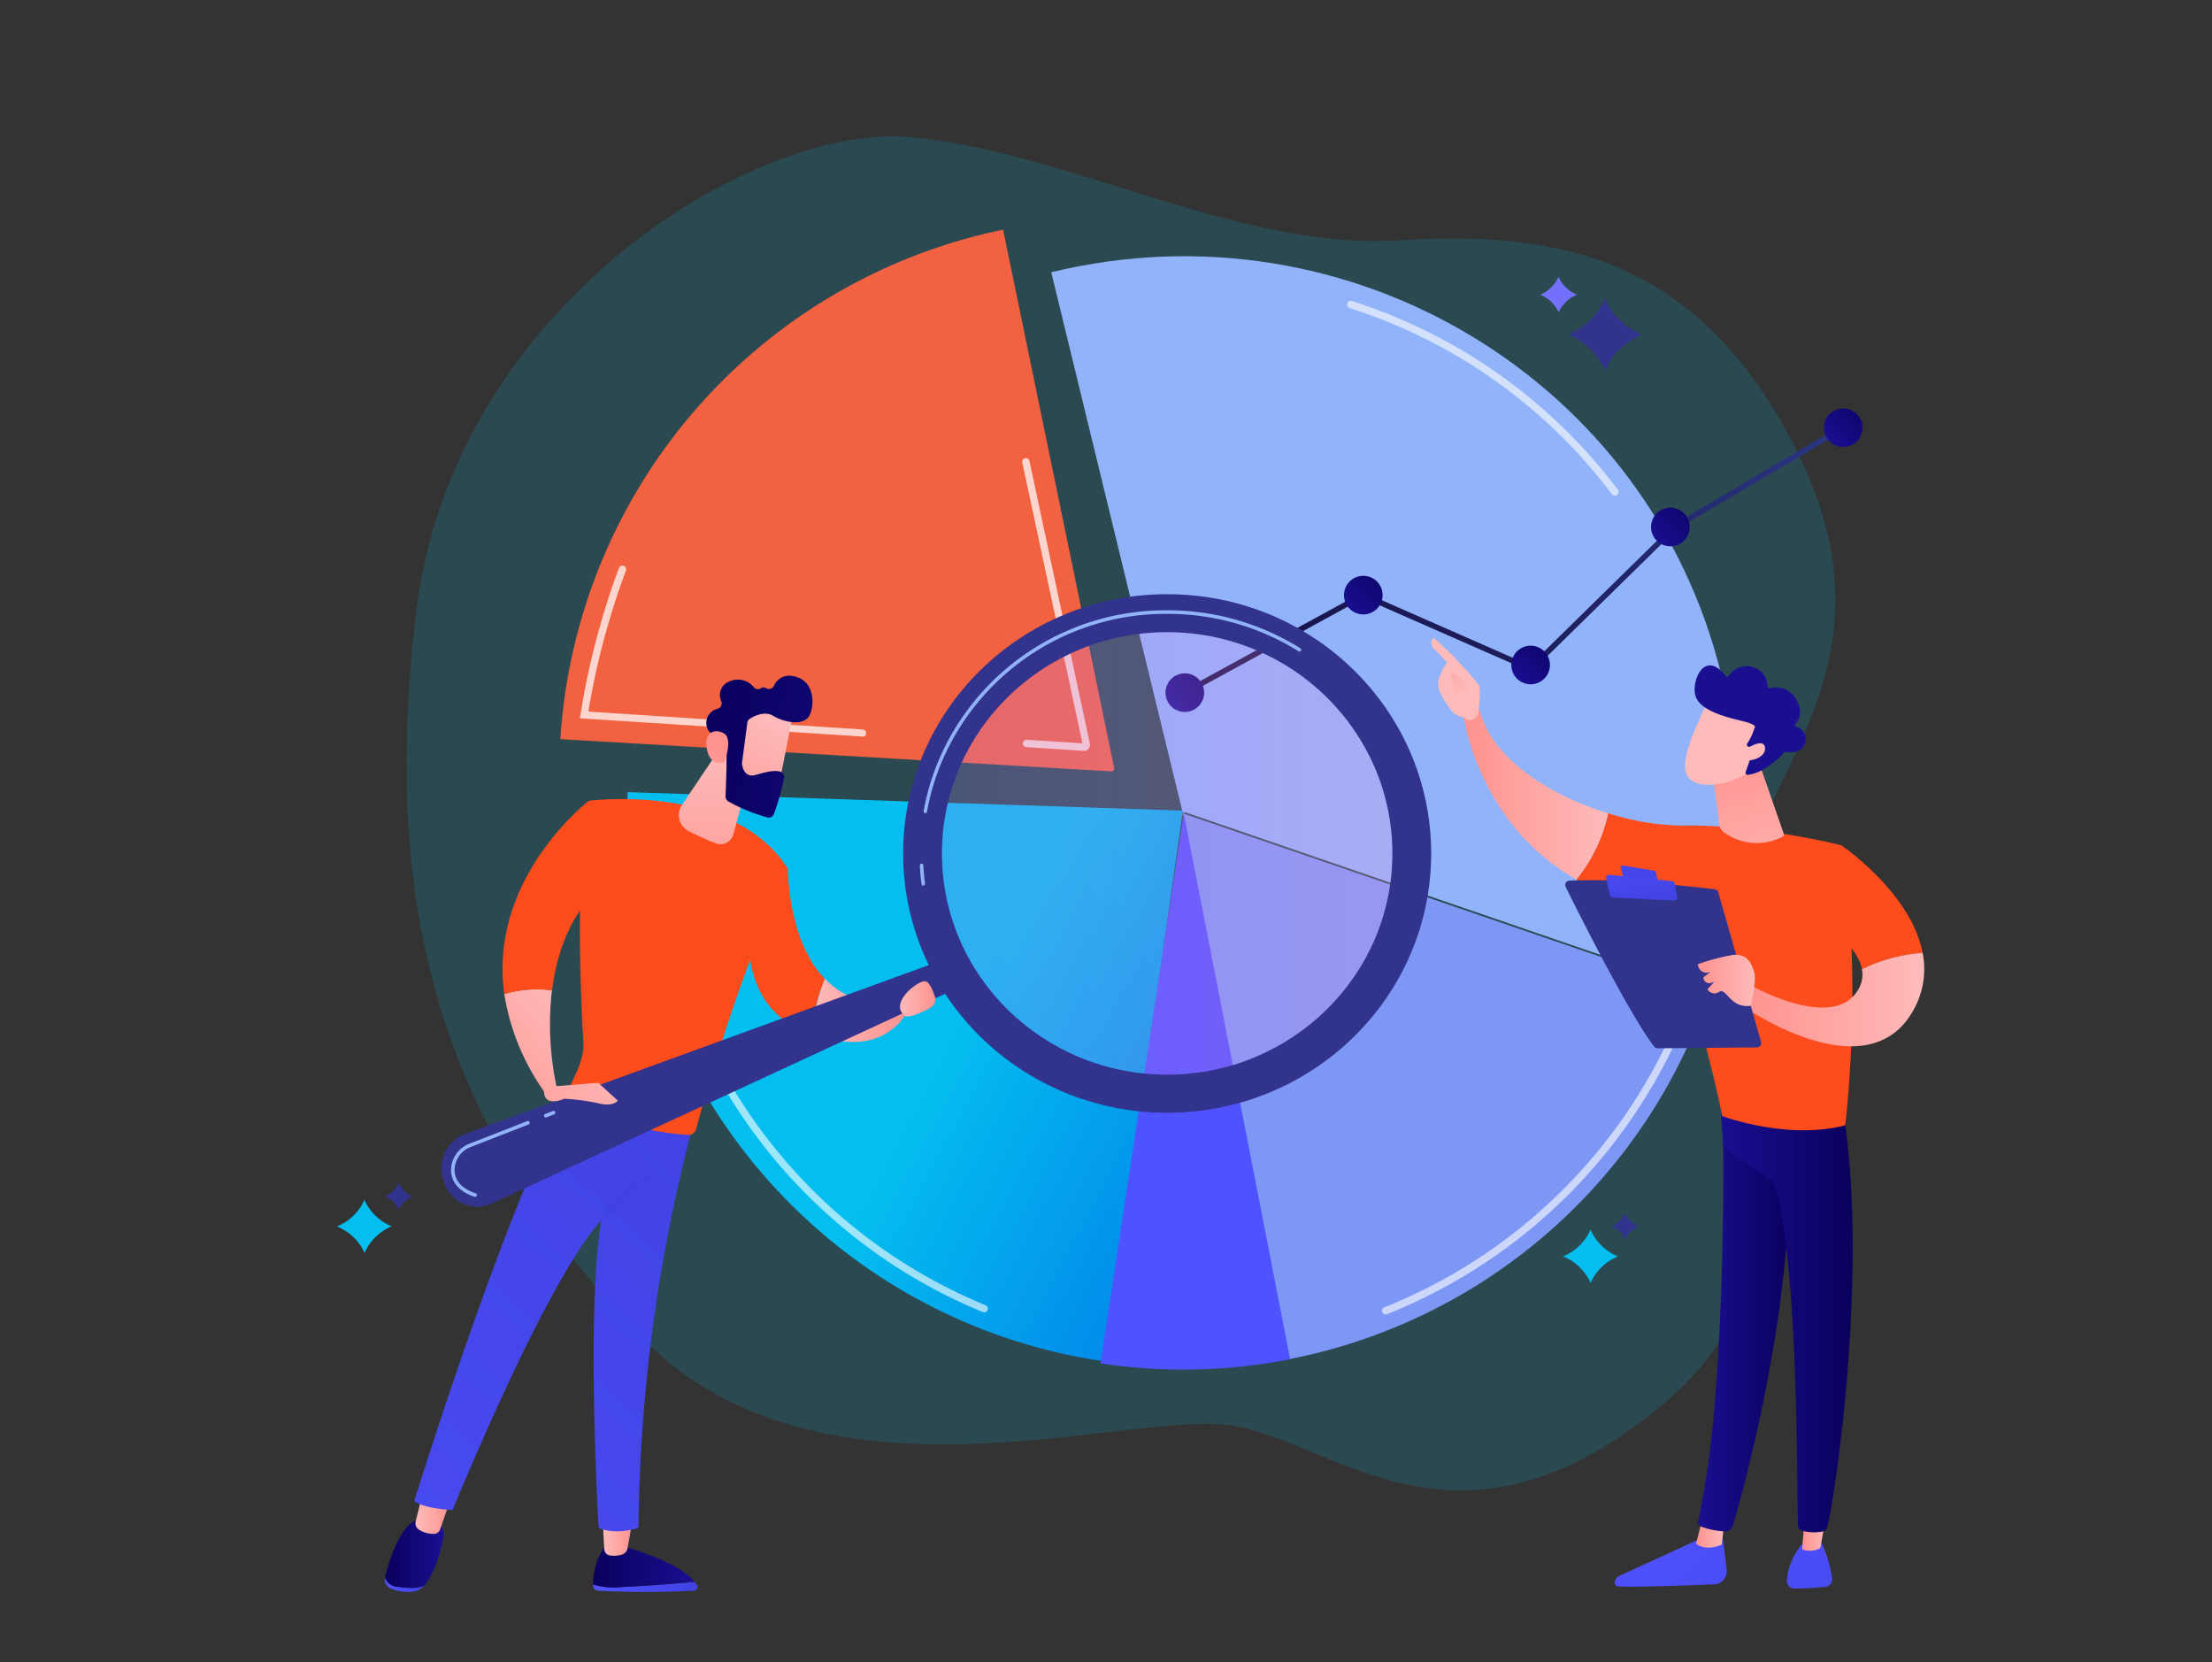 <svg xmlns="http://www.w3.org/2000/svg" xmlns:xlink="http://www.w3.org/1999/xlink" viewBox="0 0 370 278"><rect x="0" y="0" width="370" height="278" fill="#333333" stroke="none"/><defs><style>.cls-1,.cls-4{fill:#04beef;}.cls-1{opacity:0.16;}.cls-2{fill:#32338c;}.cls-3{fill:#7371fc;}.cls-5{fill:#91b3fa;}.cls-6{fill:#7d97f4;}.cls-7{fill:#f26140;}.cls-8{fill:url(#linear-gradient);}.cls-9{fill:url(#linear-gradient-2);}.cls-10{opacity:0.61;}.cls-11{fill:#fff;}.cls-12{opacity:0.74;}.cls-13{fill:url(#linear-gradient-3);}.cls-14{fill:url(#linear-gradient-4);}.cls-15{fill:url(#linear-gradient-5);}.cls-16{fill:url(#linear-gradient-6);}.cls-17{fill:url(#linear-gradient-7);}.cls-18{fill:url(#linear-gradient-8);}.cls-19{fill:url(#linear-gradient-9);}.cls-20{fill:url(#linear-gradient-10);}.cls-21{fill:url(#linear-gradient-11);}.cls-22{fill:url(#linear-gradient-12);}.cls-23{fill:url(#linear-gradient-13);}.cls-24{fill:url(#linear-gradient-14);}.cls-25{fill:url(#linear-gradient-15);}.cls-26{fill:#fe4c1c;}.cls-27{fill:url(#linear-gradient-16);}.cls-28{fill:url(#linear-gradient-17);}.cls-29{fill:url(#linear-gradient-18);}.cls-30{fill:url(#linear-gradient-19);}.cls-31{opacity:0.23;fill:url(#linear-gradient-20);}.cls-32{fill:url(#linear-gradient-21);}.cls-33{fill:url(#linear-gradient-22);}.cls-34{fill:url(#linear-gradient-23);}.cls-35{fill:url(#linear-gradient-24);}.cls-36{fill:url(#linear-gradient-25);}.cls-37{fill:url(#linear-gradient-26);}.cls-38{fill:url(#linear-gradient-27);}.cls-39{fill:url(#linear-gradient-28);}.cls-40{fill:url(#linear-gradient-29);}.cls-41{fill:url(#linear-gradient-30);}.cls-42{fill:url(#linear-gradient-31);}.cls-43{fill:url(#linear-gradient-32);}.cls-44{fill:url(#linear-gradient-33);}.cls-45{fill:url(#linear-gradient-34);}.cls-46{fill:url(#linear-gradient-35);}.cls-47{fill:url(#linear-gradient-36);}.cls-48{fill:url(#linear-gradient-37);}.cls-49{fill:url(#linear-gradient-38);}.cls-50{fill:url(#linear-gradient-39);}.cls-51{fill:url(#linear-gradient-40);}.cls-52{fill:url(#linear-gradient-41);}.cls-53{fill:url(#linear-gradient-42);}</style><linearGradient id="linear-gradient" x1="248.86" y1="215.75" x2="161.81" y2="168.95" gradientUnits="userSpaceOnUse"><stop offset="0" stop-color="#0056e6"/><stop offset="1" stop-color="#04beef"/></linearGradient><linearGradient id="linear-gradient-2" x1="219.04" y1="168.84" x2="324.04" y2="58.27" gradientUnits="userSpaceOnUse"><stop offset="0" stop-color="#4f52ff"/><stop offset="1" stop-color="#4042e2"/></linearGradient><linearGradient id="linear-gradient-3" x1="292.54" y1="55.24" x2="213.95" y2="132.11" gradientUnits="userSpaceOnUse"><stop offset="0" stop-color="#2b3582"/><stop offset="1" stop-color="#150e42"/></linearGradient><linearGradient id="linear-gradient-4" x1="203.34" y1="110.78" x2="195.67" y2="118.28" gradientTransform="translate(42.07 -52.46) rotate(16.84)" gradientUnits="userSpaceOnUse"><stop offset="0" stop-color="#09005d"/><stop offset="1" stop-color="#1a0f91"/></linearGradient><linearGradient id="linear-gradient-5" x1="233.18" y1="94.47" x2="225.51" y2="101.98" gradientTransform="translate(257.19 -147.57) rotate(73.15)" xlink:href="#linear-gradient-4"/><linearGradient id="linear-gradient-6" x1="261.17" y1="106.16" x2="253.5" y2="113.67" gradientTransform="translate(216.02 -165.04) rotate(58.28)" xlink:href="#linear-gradient-4"/><linearGradient id="linear-gradient-7" x1="284.55" y1="83.09" x2="276.88" y2="90.59" gradientTransform="matrix(1, 0, 0, 1, 0, 0)" xlink:href="#linear-gradient-4"/><linearGradient id="linear-gradient-8" x1="313.47" y1="66.48" x2="305.8" y2="73.98" gradientTransform="translate(109.31 -174.59) rotate(37.98)" xlink:href="#linear-gradient-4"/><linearGradient id="linear-gradient-9" x1="1239.94" y1="265.4" x2="1257.44" y2="265.4" gradientTransform="translate(-1140.73)" xlink:href="#linear-gradient-2"/><linearGradient id="linear-gradient-10" x1="1239.94" y1="261.97" x2="1256.94" y2="261.97" gradientTransform="translate(-1140.73)" xlink:href="#linear-gradient-4"/><linearGradient id="linear-gradient-11" x1="1241.56" y1="257.18" x2="1246.49" y2="257.18" gradientTransform="translate(-1140.73)" gradientUnits="userSpaceOnUse"><stop offset="0" stop-color="#febbba"/><stop offset="1" stop-color="#ff928e"/></linearGradient><linearGradient id="linear-gradient-12" x1="1205.06" y1="265.02" x2="1211.77" y2="265.02" gradientTransform="translate(-1140.73)" xlink:href="#linear-gradient-2"/><linearGradient id="linear-gradient-13" x1="1205.11" y1="259.86" x2="1214.95" y2="259.86" gradientTransform="translate(-1140.73)" xlink:href="#linear-gradient-4"/><linearGradient id="linear-gradient-14" x1="1210.23" y1="253.07" x2="1216.12" y2="253.07" xlink:href="#linear-gradient-11"/><linearGradient id="linear-gradient-15" x1="8.78" y1="319.03" x2="128.61" y2="189.32" xlink:href="#linear-gradient-2"/><linearGradient id="linear-gradient-16" x1="102.05" y1="149.85" x2="103.9" y2="179.81" xlink:href="#linear-gradient-2"/><linearGradient id="linear-gradient-17" x1="1237.21" y1="167.22" x2="1216.24" y2="185.79" xlink:href="#linear-gradient-11"/><linearGradient id="linear-gradient-18" x1="1276.52" y1="168.98" x2="1293.03" y2="168.98" xlink:href="#linear-gradient-11"/><linearGradient id="linear-gradient-19" x1="1260.47" y1="124.85" x2="1260.29" y2="155.68" xlink:href="#linear-gradient-11"/><linearGradient id="linear-gradient-20" x1="1296.28" y1="142.73" x2="1375.65" y2="142.73" gradientTransform="translate(-1140.73)" gradientUnits="userSpaceOnUse"><stop offset="0" stop-color="#b37cff"/><stop offset="1" stop-color="#f895e7"/></linearGradient><linearGradient id="linear-gradient-21" x1="896.85" y1="2242.12" x2="881.67" y2="2262.2" gradientTransform="translate(-1078.05 -1971.18) rotate(-8.21)" xlink:href="#linear-gradient-11"/><linearGradient id="linear-gradient-22" x1="115.9" y1="123.08" x2="168.56" y2="129.74" gradientTransform="matrix(1, 0, 0, 1, 0, 0)" xlink:href="#linear-gradient-4"/><linearGradient id="linear-gradient-23" x1="874.62" y1="2258.02" x2="886.79" y2="2245.53" gradientTransform="translate(-1078.05 -1971.18) rotate(-8.21)" xlink:href="#linear-gradient-11"/><linearGradient id="linear-gradient-24" x1="1245.49" y1="176.57" x2="1224.52" y2="195.14" xlink:href="#linear-gradient-11"/><linearGradient id="linear-gradient-25" x1="1291.27" y1="167.04" x2="1297.19" y2="167.04" xlink:href="#linear-gradient-11"/><linearGradient id="linear-gradient-26" x1="-7936.99" y1="252.1" x2="-7990.28" y2="310.07" gradientTransform="matrix(-1, 0, 0, 1, -7665.86, 0)" xlink:href="#linear-gradient-2"/><linearGradient id="linear-gradient-27" x1="-7954.28" y1="256.41" x2="-7949.55" y2="256.41" gradientTransform="matrix(-1, 0, 0, 1, -7665.86, 0)" xlink:href="#linear-gradient-11"/><linearGradient id="linear-gradient-28" x1="-7965.51" y1="220.21" x2="-7949.86" y2="220.21" gradientTransform="matrix(-1, 0, 0, 1, -7665.86, 0)" xlink:href="#linear-gradient-4"/><linearGradient id="linear-gradient-29" x1="-7948.94" y1="241.11" x2="-8002.23" y2="299.08" gradientTransform="matrix(-1, 0, 0, 1, -7665.86, 0)" xlink:href="#linear-gradient-2"/><linearGradient id="linear-gradient-30" x1="-7971.34" y1="256.16" x2="-7967.26" y2="256.16" gradientTransform="matrix(-1, 0, 0, 1, -7665.86, 0)" xlink:href="#linear-gradient-11"/><linearGradient id="linear-gradient-31" x1="-7975.75" y1="219.7" x2="-7953.53" y2="219.7" gradientTransform="matrix(-1, 0, 0, 1, -7665.86, 0)" xlink:href="#linear-gradient-4"/><linearGradient id="linear-gradient-32" x1="-7934.81" y1="132.91" x2="-7910.62" y2="132.91" gradientTransform="matrix(-1, 0, 0, 1, -7665.86, 0)" xlink:href="#linear-gradient-11"/><linearGradient id="linear-gradient-33" x1="11736" y1="128.86" x2="11752.23" y2="165.78" gradientTransform="translate(-11485.85)" xlink:href="#linear-gradient-11"/><linearGradient id="linear-gradient-34" x1="-7910.74" y1="116.56" x2="-7903.97" y2="106.15" gradientTransform="matrix(-1, 0, 0, 1, -7665.86, 0)" xlink:href="#linear-gradient-11"/><linearGradient id="linear-gradient-35" x1="-7987.72" y1="167.17" x2="-7957.12" y2="167.17" gradientTransform="matrix(-1, 0, 0, 1, -7665.86, 0)" xlink:href="#linear-gradient-11"/><linearGradient id="linear-gradient-36" x1="-7937.32" y1="134.36" x2="-7940.91" y2="150.09" gradientTransform="matrix(-1, 0, 0, 1, -7665.86, 0)" xlink:href="#linear-gradient-2"/><linearGradient id="linear-gradient-37" x1="-7939.2" y1="140.96" x2="-7940.91" y2="151.24" gradientTransform="matrix(-1, 0, 0, 1, -7665.86, 0)" xlink:href="#linear-gradient-2"/><linearGradient id="linear-gradient-38" x1="-7959.39" y1="163.96" x2="-7949.86" y2="163.96" gradientTransform="matrix(-1, 0, 0, 1, -7665.86, 0)" xlink:href="#linear-gradient-11"/><linearGradient id="linear-gradient-39" x1="296.84" y1="152.69" x2="289.12" y2="124.9" gradientTransform="matrix(1, 0, 0, 1, 0, 0)" xlink:href="#linear-gradient-11"/><linearGradient id="linear-gradient-40" x1="-12315.81" y1="-6226.41" x2="-12320.33" y2="-6241.33" gradientTransform="matrix(-0.75, -0.67, -0.67, 0.75, -13050.37, -3429.44)" xlink:href="#linear-gradient-11"/><linearGradient id="linear-gradient-41" x1="-12319.89" y1="-6252.4" x2="-12316.11" y2="-6230.82" gradientTransform="matrix(-0.75, -0.67, -0.67, 0.75, -13050.37, -3429.44)" xlink:href="#linear-gradient-4"/><linearGradient id="linear-gradient-42" x1="-12320.43" y1="-6226.48" x2="-12324.5" y2="-6239.9" gradientTransform="matrix(-0.75, -0.67, -0.67, 0.75, -13050.37, -3429.44)" xlink:href="#linear-gradient-11"/></defs><g id="BACKGROUND"><path class="cls-1" d="M69.6,102.52c6-51.06,56.49-82.09,82.87-79.58s54.87,18.94,81.4,17.26,50.52,2.49,66.9,35.68-4.16,51.58-9.4,71,20.09,60.62-13.79,88.45-54.34,5.76-71.58,3.05-69.28,16.14-99.18-15.22C70.17,184.7,64.5,145.74,69.6,102.52Z"/><path class="cls-2" d="M268.45,49.94h0a11.3,11.3,0,0,1-6.09,6l-.09,0,.37.16a11.35,11.35,0,0,1,5.76,5.7l.05.12.29-.57a11.39,11.39,0,0,1,5.11-5l.78-.39,0,0a11.41,11.41,0,0,1-6-5.61Z"/><path class="cls-3" d="M260.68,46.28h0a5.69,5.69,0,0,1-3.05,3l0,0,.18.08a5.68,5.68,0,0,1,2.88,2.85l0,.06.14-.28a5.68,5.68,0,0,1,2.56-2.52l.39-.19h0a5.74,5.74,0,0,1-3-2.81Z"/><path class="cls-4" d="M60.94,200.62h0a8.49,8.49,0,0,0,4.56,4.45l.06,0-.27.12A8.52,8.52,0,0,0,61,209.48l0,.09-.21-.42a8.48,8.48,0,0,0-3.82-3.76l-.59-.29,0,0a8.54,8.54,0,0,0,4.46-4.19Z"/><path class="cls-2" d="M66.76,197.88h0A4.27,4.27,0,0,0,69,200.11h0l-.14.06a4.27,4.27,0,0,0-2.16,2.13v0l-.11-.21a4.29,4.29,0,0,0-1.91-1.88l-.3-.14h0a4.24,4.24,0,0,0,2.23-2.1Z"/><path class="cls-4" d="M266.05,205.65h0a8.51,8.51,0,0,0,4.55,4.45l.07,0-.28.13a8.43,8.43,0,0,0-4.3,4.26l0,.08-.22-.42a8.55,8.55,0,0,0-3.81-3.76l-.59-.29h0a8.48,8.48,0,0,0,4.46-4.2Z"/><path class="cls-2" d="M271.86,202.91h0a4.24,4.24,0,0,0,2.28,2.22l0,0-.14.06a4.25,4.25,0,0,0-2.15,2.13l0,0-.11-.21a4.24,4.24,0,0,0-1.91-1.88l-.29-.14h0a4.32,4.32,0,0,0,2.23-2.1Z"/></g><g id="OBJECTS"><path class="cls-5" d="M288.2,114l-.24-1c-12-49.39-62.19-79.6-112.12-67.47l22,90.41Z"/><path class="cls-5" d="M197.53,135.59l88,30.22a92.56,92.56,0,0,0,2.68-51c-.13-.55-.26-1.1-.4-1.65Z"/><path class="cls-6" d="M197.8,136l17.88,91.29,1.72-.35a93,93,0,0,0,68.4-60.73Z"/><path class="cls-7" d="M186.36,128.41l-18.57-90a93,93,0,0,0-74.06,85.2L185.85,129A.49.49,0,0,0,186.36,128.41Z"/><path class="cls-8" d="M197.85,135.56,105,132.47a82.81,82.81,0,0,0,2.19,23.28,93.08,93.08,0,0,0,77.65,71.93Z"/><path class="cls-9" d="M184.08,228a92.88,92.88,0,0,0,31.72-.69h0L198,136Z"/><g class="cls-10"><path class="cls-11" d="M164.63,219.42a.52.52,0,0,1-.24,0,89.88,89.88,0,0,1-53.19-62c-.31-1.26-.59-2.53-.84-3.79a.62.62,0,0,1,.48-.73.62.62,0,0,1,.73.49c.25,1.24.53,2.5.83,3.74a88.64,88.64,0,0,0,52.46,61.15.62.62,0,0,1-.23,1.19Z"/></g><g class="cls-10"><path class="cls-11" d="M231.79,219.82a.63.63,0,0,1-.58-.39.62.62,0,0,1,.35-.8,89,89,0,0,0,50.12-50.88.62.62,0,0,1,1.16.44A90.26,90.26,0,0,1,232,219.78.62.62,0,0,1,231.79,219.82Z"/></g><g class="cls-10"><path class="cls-11" d="M270.11,82.87a.62.62,0,0,1-.5-.24,88.59,88.59,0,0,0-43.85-31.11.61.61,0,0,1-.4-.78.62.62,0,0,1,.77-.4A89.84,89.84,0,0,1,270.6,81.88a.61.61,0,0,1-.49,1Z"/></g><g class="cls-12"><path class="cls-11" d="M144.3,123.18h0L97,120.13l.11-.67A127.12,127.12,0,0,1,103.53,95a.62.62,0,0,1,1.17.43A125.37,125.37,0,0,0,98.42,119l45.92,3a.62.62,0,0,1,0,1.23Z"/></g><g class="cls-12"><path class="cls-11" d="M181.37,125.57h-.07l-9.64-.63a.62.62,0,0,1-.58-.65.63.63,0,0,1,.66-.58l9.32.6L171,77.36a.61.61,0,0,1,1.2-.26l10.1,47.27a1,1,0,0,1-.22.85A1,1,0,0,1,181.37,125.57Zm-.24-.95Z"/></g><polygon class="cls-13" points="198.41 116.22 197.97 115.41 228 99 255.92 111.27 279.88 87.76 279.93 87.73 308.08 71.12 308.55 71.92 280.45 88.5 256.12 112.37 228.05 100.03 198.41 116.22"/><circle class="cls-14" cx="198.19" cy="115.82" r="3.23" transform="translate(-25.06 62.4) rotate(-16.84)"/><circle class="cls-15" cx="228.03" cy="99.51" r="3.23" transform="translate(66.7 288.92) rotate(-73.15)"/><circle class="cls-16" cx="256.02" cy="111.2" r="3.23" transform="translate(26.83 270.52) rotate(-58.28)"/><circle class="cls-17" cx="279.4" cy="88.13" r="3.23"/><circle class="cls-18" cx="308.31" cy="71.52" r="3.23" transform="translate(21.29 204.89) rotate(-37.98)"/><path class="cls-19" d="M116.21,264.55c-3,.26-8.2.68-12.3.86a11.77,11.77,0,0,1-4.7-.46,2.17,2.17,0,0,0,0,.26.84.84,0,0,0,.8.8,146.08,146.08,0,0,0,16.11,0,.61.61,0,0,0,.49-.91A6.75,6.75,0,0,0,116.21,264.55Z"/><path class="cls-20" d="M103.91,265.41c4.1-.18,9.3-.6,12.3-.86-2.95-3.62-12.3-6.05-12.3-6.05h-2.64A11,11,0,0,0,99.21,265,11.77,11.77,0,0,0,103.91,265.41Z"/><path class="cls-21" d="M100.82,254.19l.25,4.89a1.13,1.13,0,0,0,1,1.05,4.42,4.42,0,0,0,2-.17,1.33,1.33,0,0,0,.89-1l.85-4.76Z"/><path class="cls-22" d="M66.51,265.37a2.35,2.35,0,0,1-2.13-1.57v0a1.68,1.68,0,0,0,1.14,1.92,7.44,7.44,0,0,0,3.15.49A3.14,3.14,0,0,0,71,265.14h0C70.05,265.62,68.68,265.68,66.51,265.37Z"/><path class="cls-23" d="M72.64,254.15H70.46c-3.32-.06-5.4,6.94-6.08,9.65a2.35,2.35,0,0,0,2.13,1.57c2.17.31,3.54.25,4.52-.24,1.8-2.35,2.69-5.81,3.11-7.83A2.75,2.75,0,0,0,72.64,254.15Z"/><path class="cls-24" d="M70.74,249.61l-1.21,4.81a1.31,1.31,0,0,0,.68,1.48,4.59,4.59,0,0,0,2.51.61,1.1,1.1,0,0,0,.89-.73l1.77-5.06Z"/><path class="cls-25" d="M69.3,251c1.5,1.34,6.4,1.52,6.4,1.52,17.63-42.33,24.85-48.34,24.85-48.34-2.55,16-.41,51.34-.41,51.34,2.91,1.28,6.66,0,6.66,0a273.22,273.22,0,0,1,9-66.94c-11.91-.27-18.25-4.35-20.32-6C85.54,198.61,69.3,251,69.3,251Z"/><path class="cls-26" d="M98.5,133.92c-2.25,11.25-1.44,31.39-.91,40.58.15,2.58-1.66,6.16-3.11,8.6a.76.76,0,0,0,.31,1.08,53.13,53.13,0,0,0,20.28,5.62,1.34,1.34,0,0,0,1.37-1c7.11-26.52,15.36-43.47,15.36-43.47C122.69,130.76,98.5,133.92,98.5,133.92Z"/><path class="cls-27" d="M101.75,203.18a.52.52,0,0,1-.29-.09.56.56,0,0,1-.19-.77,17.62,17.62,0,0,1,7-6.07.56.56,0,1,1,.49,1,17,17,0,0,0-6.52,5.65A.56.56,0,0,1,101.75,203.18Z"/><path class="cls-28" d="M84.35,166.22a38.79,38.79,0,0,0,7.15,17l1.63-1.33a50.22,50.22,0,0,1-.81-16.28A19.56,19.56,0,0,0,84.35,166.22Z"/><path class="cls-26" d="M101,147.8,98.5,133.92s-16.83,12.87-14.15,32.3a19.56,19.56,0,0,1,8-.58C93.09,159.41,95.39,152.64,101,147.8Z"/><path class="cls-26" d="M131.8,145.31l-6.5,14c1,8.45,5.59,12.11,10.48,13.51a30,30,0,0,1,2.18-9.12C131.71,157.24,131.8,145.31,131.8,145.31Z"/><path class="cls-29" d="M138,163.69a30,30,0,0,0-2.18,9.12c13.06,5.06,16.51-4.76,16.51-4.76l-2.41-.43C144.43,168.2,140.63,166.44,138,163.69Z"/><path class="cls-30" d="M125.81,128l-3.14,11.53a2.24,2.24,0,0,1-3,1.49,45,45,0,0,1-4.52-2.06,3,3,0,0,1-1.07-4.35l6.53-9.72Z"/><path class="cls-2" d="M158.28,160.33,77.89,189.59a6.15,6.15,0,0,0-3.5,8.33l.24.54a5.72,5.72,0,0,0,7.62,2.82l78.05-36.11Z"/><ellipse class="cls-31" cx="195.23" cy="142.73" rx="39.68" ry="38.97"/><path class="cls-2" d="M195.23,99.37c-24.39,0-44.16,19.41-44.16,43.36s19.77,43.36,44.16,43.36,44.16-19.41,44.16-43.36S219.62,99.37,195.23,99.37Zm0,80.35c-20.81,0-37.67-16.56-37.67-37s16.86-37,37.67-37,37.67,16.56,37.67,37S216,179.72,195.23,179.72Z"/><path class="cls-5" d="M154.43,148.1a.28.28,0,0,1-.29-.26c-.14-1-.23-2.08-.28-3.11a.3.3,0,0,1,.28-.31.27.27,0,0,1,.31.28c.05,1,.14,2.05.27,3.07a.29.29,0,0,1-.25.33Zm.3-12.12h0a.29.29,0,0,1-.24-.34,40,40,0,0,1,2.38-8.16h0a41.27,41.27,0,0,1,38.41-25.42,41.83,41.83,0,0,1,22.24,6.36.29.29,0,0,1,.09.41.28.28,0,0,1-.4.09,41.26,41.26,0,0,0-21.93-6.26,40.69,40.69,0,0,0-37.86,25h0a40,40,0,0,0-2.35,8A.29.29,0,0,1,154.73,136Z"/><path class="cls-32" d="M132.67,119.27c0,.19-2.61,13.16-2.61,13.16l-7.37-1.67.68-12.66S132.19,116,132.67,119.27Z"/><path class="cls-33" d="M125,120.92l-.88,6.64a.53.53,0,0,0,0,.25c.07.52.46,2.29,2.25,1.79,1.62-.46,3.1-.86,4.13-.55a.94.94,0,0,1,.64,1.09,41,41,0,0,1-1.69,6,.94.94,0,0,1-1.13.55,30.09,30.09,0,0,1-6.5-2.66,1,1,0,0,1-.46-.84c.07-1.68.27-6.77.11-8.2s-1.8-2.14-2.52-2.43a.91.91,0,0,1-.51-.51,2.42,2.42,0,0,1,1.63-3.53.94.94,0,0,0,.59-1.22,2.43,2.43,0,0,1,1.37-3.35,3.42,3.42,0,0,1,4.08,1,.92.92,0,0,0,1.19.14.77.77,0,0,1,.85,0,.92.92,0,0,0,1.3-.39,2.79,2.79,0,0,1,3.25-1.62c3.3.57,3.67,4.23,2.8,6.37s-4.42,1.33-6.2.25c-1.35-.82-3.1,0-3.86.5A.87.87,0,0,0,125,120.92Z"/><path class="cls-34" d="M121.2,127.45s1.36-3.8,0-4.73-3.46-.45-3,2.31C118.72,128.45,121.2,127.45,121.2,127.45Z"/><path class="cls-35" d="M92.46,181.69l7.6-.62,3.29,3s-.78,1.07-3.21.45a34.76,34.76,0,0,0-5.77-.77S91,185.31,91,182.47Z"/><path class="cls-36" d="M151.33,169.85c.65.51,2.91-.56,4.28-1.3a1.59,1.59,0,0,0,.77-1.88c-.33-1-.88-2.39-1.56-2.56C153.69,163.82,148.62,167.73,151.33,169.85Z"/><path class="cls-5" d="M79.47,200.16l-.09,0c-3.14-1.08-3.87-2.94-3.93-4.3a4.76,4.76,0,0,1,3.12-4.61l9.65-3.77a.3.3,0,0,1,.21.56l-9.65,3.76a4.19,4.19,0,0,0-2.74,4c.07,1.72,1.26,3,3.53,3.77a.29.29,0,0,1,.18.38A.29.29,0,0,1,79.47,200.16Z"/><path class="cls-5" d="M91.3,186.88a.32.32,0,0,1-.28-.19.3.3,0,0,1,.17-.39l1.25-.48a.3.3,0,1,1,.22.55l-1.25.49Z"/><path class="cls-37" d="M288,256.42s.55,3.12.82,6.22a2.14,2.14,0,0,1-2,2.31c-4.12.17-12.93.5-16.09.36a.69.69,0,0,1-.61-.95,1.58,1.58,0,0,1,.79-.84l14.56-6.68Z"/><path class="cls-38" d="M288.43,254.58l-.44,3.74s-2.55,1.19-4.29-.15l1.05-4.16Z"/><path class="cls-39" d="M288.1,184.32c.19,1,1,48.71-4.08,70.09a.74.74,0,0,0,.43.85,12.55,12.55,0,0,0,4.15.84,1.25,1.25,0,0,0,1.24-.9c1.46-5,8.45-29.82,9.36-53.57,1-26.54,0-.9,0-.9l-.6-16.41Z"/><path class="cls-40" d="M304.72,258.05a22.48,22.48,0,0,1,1.73,5.77,1.31,1.31,0,0,1-1.15,1.56c-1.36.13-3.45.3-5.13.29a1.3,1.3,0,0,1-1.28-1.45,10.83,10.83,0,0,1,2.55-6Z"/><path class="cls-41" d="M305.49,253.24l-1,5.65a3.61,3.61,0,0,1-3.05.21l.5-6.08Z"/><path class="cls-42" d="M308.29,185.79c4.17,25.18-.91,62.23-2.62,69.49a1.13,1.13,0,0,1-.91.86,7.74,7.74,0,0,1-3.27-.13,1.05,1.05,0,0,1-.74-1c-.23-5.86.18-41.86-3.71-56.09a3.17,3.17,0,0,0-1.24-1.78l-7.55-5.36-.58-8.67Z"/><path class="cls-26" d="M281.7,138.07c12.5-.2,26.3,3.29,26.3,3.29,3.73,21.75.65,46.83.65,46.83-9.68,2.54-20.6-1.55-20.6-1.55-1.61-9.09-9.11-34.67-9.11-34.67a41.28,41.28,0,0,1-15.29-4.86A26.81,26.81,0,0,0,269,136,41.84,41.84,0,0,0,281.7,138.07Z"/><path class="cls-43" d="M244.77,119.66a2.39,2.39,0,0,1,2.78-.79C249.39,126.65,259,133,269,136a26.81,26.81,0,0,1-5.3,11.08C247.2,137.86,244.77,119.66,244.77,119.66Z"/><path class="cls-44" d="M245.06,120c-.12.41,1.36,1,2.24-.64,0-.8.52-4.23,0-4.88a63.56,63.56,0,0,0-7.49-7.83,1.17,1.17,0,0,0-.15,1.63l2.4,2.5a11.8,11.8,0,0,0-1.4,2.77,3.39,3.39,0,0,0,.33,2.47c.43.76,1,1.74,1.54,2.51A3.31,3.31,0,0,0,245.06,120Z"/><path class="cls-45" d="M243.15,112.43l2.18,1.85.69,1.85-2,2.16a24.77,24.77,0,0,0-1.14-4.45C242.44,113,242.69,112.66,243.15,112.43Z"/><path class="cls-26" d="M303.21,153.47,308,141.36s11.68,7.93,13.6,18a27.7,27.7,0,0,0-10.15,2.73C310.58,157.33,303.21,153.47,303.21,153.47Z"/><path class="cls-46" d="M293,164.86s13.11,7.41,17.54,1.08a5,5,0,0,0,.91-3.86,27.7,27.7,0,0,1,10.15-2.73,13.89,13.89,0,0,1-1.51,9.52c-7.75,14.18-28.83-.78-28.83-.78Z"/><path class="cls-2" d="M294.57,174.23l-7.15-25a.73.73,0,0,0-.62-.52c-1.29-.16-5.05-.58-9.39-.95a106,106,0,0,0-14.92-.49.73.73,0,0,0-.6,1.05c2.06,4.17,10.55,21.14,14.79,26.7a.75.75,0,0,0,.59.29l16.61-.15A.73.73,0,0,0,294.57,174.23Z"/><path class="cls-47" d="M276.67,145.61l-5.19-.87a.38.38,0,0,0-.42.49l.52,1.55a.34.34,0,0,0,.3.25l5,.67a.37.37,0,0,0,.42-.45l-.32-1.36A.36.36,0,0,0,276.67,145.61Z"/><path class="cls-48" d="M280.55,150l-.42-2.23a.52.52,0,0,0-.46-.41l-10.48-1.07a.52.52,0,0,0-.55.64l.67,2.77a.5.5,0,0,0,.47.39l10.24.52A.51.51,0,0,0,280.55,150Z"/><path class="cls-49" d="M292.85,168.2s1-4.1.59-5.56-1.18-3.32-3.78-2.91a38.87,38.87,0,0,0-5.66,1.51,1.49,1.49,0,0,0,2.13,1.29l-1.22.94s.17,1.52,1.84.71l-1.14,1.26a1.33,1.33,0,0,0,1.94.44C288.78,165.08,289.37,168.69,292.85,168.2Z"/><path class="cls-50" d="M294.37,127.92l4,11.51a.43.43,0,0,1-.19.5,9.36,9.36,0,0,1-9.7-.65,2,2,0,0,1-.9-1.4l-1.29-10Z"/><path class="cls-51" d="M285.71,117.27s-4.37,8.22-3.81,11.54,6,3.09,10.7.39l3.31-8.88Z"/><path class="cls-52" d="M292.39,124.84a.34.34,0,0,1-.14-.5,8.74,8.74,0,0,0,1.21-2.58s.79-.5-2-1.17-6.93-1.7-7.81-4.07,1.39-8.12,5-3.49a.33.33,0,0,0,.53,0,3.5,3.5,0,0,1,4.26-1.38,3.2,3.2,0,0,1,2.19,3.1.34.34,0,0,0,.4.34,3.93,3.93,0,0,1,4.57,2.13c.93,2,.32,3.21-.23,3.77a.34.34,0,0,0,.15.57,2,2,0,0,1,1.43,2.32c-.12,2.15-2.52,2-3.2,1.86a.33.33,0,0,0-.31.11c-.58.64-3.23,3.4-6.09,3.73a.34.34,0,0,1-.36-.45l1.24-3.6a.34.34,0,0,0-.18-.42Z"/><path class="cls-53" d="M291.9,125.35s3.11-2.13,3.33-.34-2.8,2.61-4.3,1.94Z"/></g></svg>